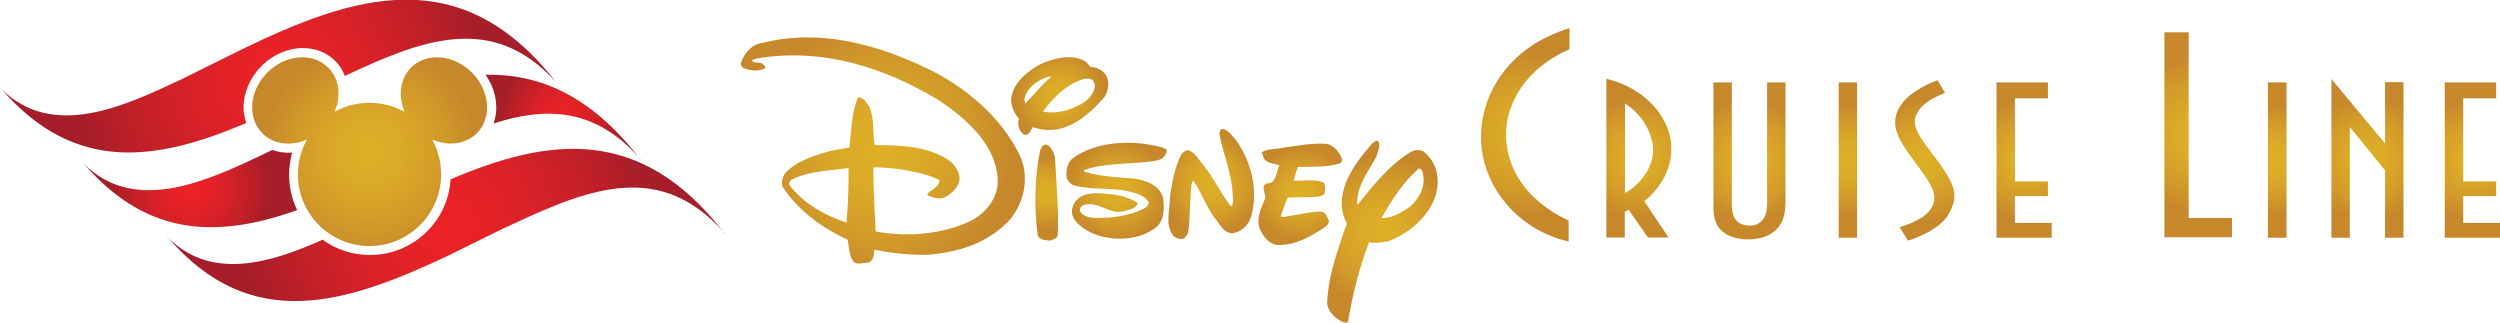 <?xml version="1.0" encoding="utf-8"?>
<!-- Generator: Adobe Illustrator 25.0.1, SVG Export Plug-In . SVG Version: 6.00 Build 0)  -->
<svg version="1.1" id="Layer_1" xmlns="http://www.w3.org/2000/svg" xmlns:xlink="http://www.w3.org/1999/xlink" x="0px" y="0px"
	 viewBox="0 0 1113.7 143.7" style="enable-background:new 0 0 1113.7 143.7;" xml:space="preserve">
<style type="text/css">
	.st0{fill:#005A9B;}
	.st1{fill:url(#SVGID_1_);}
	.st2{fill:url(#SVGID_2_);}
	.st3{fill:url(#SVGID_3_);}
	.st4{fill:url(#SVGID_4_);}
	.st5{fill:url(#SVGID_5_);}
	.st6{fill:url(#SVGID_6_);}
	.st7{fill:url(#SVGID_7_);}
	.st8{fill:url(#SVGID_8_);}
	.st9{fill:url(#SVGID_9_);}
	.st10{fill:url(#SVGID_10_);}
	.st11{fill:url(#SVGID_11_);}
	.st12{fill:url(#SVGID_12_);}
	.st13{fill:url(#SVGID_13_);}
	.st14{fill:url(#SVGID_14_);}
	.st15{fill:url(#SVGID_15_);}
	.st16{fill:url(#SVGID_16_);}
	.st17{fill:url(#SVGID_17_);}
	.st18{fill:url(#SVGID_18_);}
	.st19{fill:url(#SVGID_19_);}
	.st20{fill:url(#SVGID_20_);}
	.st21{fill:url(#SVGID_21_);}
	.st22{fill:url(#SVGID_22_);}
</style>
<g>
	<g>
		<path class="st0" d="M249.2,38.4c-0.5-0.6-1-1.1-1.5-1.7c0.2,0.3,0.4,0.5,0.6,0.8L249.2,38.4z"/>
		<path class="st0" d="M0,39c0,0,0.1,0.1,0.1,0.1c0.2,0.2,0.4,0.4,0.6,0.5C0.5,39.5,0.2,39.2,0,39L0,39z"/>
		<radialGradient id="SVGID_1_" cx="124.204" cy="33.966" r="90.582" gradientUnits="userSpaceOnUse">
			<stop  offset="0" style="stop-color:#EC2227"/>
			<stop  offset="0.211" style="stop-color:#E62227"/>
			<stop  offset="0.483" style="stop-color:#D62128"/>
			<stop  offset="0.786" style="stop-color:#BC1F28"/>
			<stop  offset="1" style="stop-color:#A51E29"/>
		</radialGradient>
		<path class="st1" d="M116.5,29.4c5.1-5.1,11.8-8,18.4-8c5.6,0,10.7,2,14.4,5.7c1.9,1.9,3.4,4.2,4.3,6.7
			c33.3-15.5,65.5-29,94.1,2.8c-42.3-54.2-89.8-39-140.6-14.3L81.1,35.2C56,47,23.6,62.5,0.7,39.7c33,38.2,69.9,31.7,109,15.1
			c-0.7-2.2-1.2-4.5-1.2-6.9C108.5,41.2,111.4,34.5,116.5,29.4z"/>
		<radialGradient id="SVGID_2_" cx="84.919" cy="83.923" r="35.721" gradientUnits="userSpaceOnUse">
			<stop  offset="0" style="stop-color:#EC2227"/>
			<stop  offset="0.211" style="stop-color:#E62227"/>
			<stop  offset="0.483" style="stop-color:#D62128"/>
			<stop  offset="0.786" style="stop-color:#BC1F28"/>
			<stop  offset="1" style="stop-color:#A51E29"/>
		</radialGradient>
		<path class="st2" d="M130.1,68c-3.1,0.2-6.1-0.2-8.9-1.2l-3.4,1.7c-25.1,11.9-57.5,27.3-80.4,4.5c29.1,33.6,61.1,32.6,95,20.6
			c-2.4-4.8-3.6-10.2-3.6-15.8C128.8,74.4,129.3,71.1,130.1,68z"/>
		<path class="st0" d="M36.7,72.2c0,0,0.1,0.1,0.1,0.1c0.2,0.2,0.4,0.4,0.6,0.5C37.2,72.7,37,72.4,36.7,72.2L36.7,72.2z"/>
		<radialGradient id="SVGID_3_" cx="250.337" cy="51.573" r="27.399" gradientUnits="userSpaceOnUse">
			<stop  offset="0" style="stop-color:#EC2227"/>
			<stop  offset="0.211" style="stop-color:#E62227"/>
			<stop  offset="0.483" style="stop-color:#D62128"/>
			<stop  offset="0.786" style="stop-color:#BC1F28"/>
			<stop  offset="1" style="stop-color:#A51E29"/>
		</radialGradient>
		<path class="st3" d="M219.9,55c22.7-7.3,44.6-7.3,64.6,15c-21.5-27.5-44.3-37.2-68.2-36.7c3.1,4.4,4.8,9.6,4.8,14.7
			C221.1,50.4,220.6,52.8,219.9,55z"/>
		<path class="st0" d="M285.9,71.6c-0.5-0.6-1-1.1-1.5-1.7c0.2,0.3,0.4,0.5,0.6,0.8L285.9,71.6z"/>
		<path class="st0" d="M323.4,104.7c-0.5-0.6-1-1.1-1.5-1.7c0.2,0.3,0.4,0.5,0.6,0.8L323.4,104.7z"/>
		<path class="st0" d="M74.2,105.4c0,0,0.1,0.1,0.1,0.1c0.2,0.2,0.4,0.4,0.6,0.6C74.7,105.8,74.5,105.5,74.2,105.4L74.2,105.4z"/>
		<radialGradient id="SVGID_4_" cx="198.446" cy="100.297" r="90.579" gradientUnits="userSpaceOnUse">
			<stop  offset="0" style="stop-color:#EC2227"/>
			<stop  offset="0.211" style="stop-color:#E62227"/>
			<stop  offset="0.483" style="stop-color:#D62128"/>
			<stop  offset="0.786" style="stop-color:#BC1F28"/>
			<stop  offset="1" style="stop-color:#A51E29"/>
		</radialGradient>
		<path class="st4" d="M200.7,79.9c-0.5,8.8-4.2,17-10.5,23.2c-6.8,6.8-15.8,10.5-25.4,10.5c-7.7,0-15-2.4-21.1-6.8
			c-22.9,10.2-49.3,18.5-68.8-0.9c37.1,43,79.2,29.3,123.7,8.5l23.9-11.8c35.2-16.4,69.3-33.2,99.4,0.3
			C285,55.8,244.2,61.3,200.7,79.9z"/>
	</g>
	<radialGradient id="SVGID_5_" cx="164.775" cy="67.597" r="47.416" gradientUnits="userSpaceOnUse">
		<stop  offset="0" style="stop-color:#DEAF26"/>
		<stop  offset="0.305" style="stop-color:#DBAA27"/>
		<stop  offset="0.677" style="stop-color:#D29B29"/>
		<stop  offset="1" style="stop-color:#C7882B"/>
	</radialGradient>
	<path class="st5" d="M193.2,62.4c6.8,2.8,14.3,1.8,19.2-3c6.9-6.9,5.9-19-2.2-27.1c-8.1-8.1-20.2-9.1-27.1-2.2
		c-4.8,4.8-5.8,12.3-3.1,19.1c0.2,0.6,0,0.5-0.4,0.3c-4.5-2.4-9.6-3.7-15-3.7c-5.4,0-10.5,1.3-15,3.7c-0.5,0.3-0.6,0.2-0.3-0.3
		c2.7-6.8,1.8-14.3-3.1-19.1c-6.9-6.9-19-5.9-27.1,2.2s-9.1,20.2-2.2,27.1c4.9,4.9,12.4,5.8,19.3,3c0.5-0.2,0.3,0.1,0.3,0.2
		c-2.4,4.5-3.8,9.7-3.8,15.1c0,17.6,14.3,31.9,31.9,31.9c17.6,0,31.9-14.3,31.9-31.9c0-5.4-1.3-10.5-3.7-15
		C192.7,62.3,193,62.3,193.2,62.4z"/>
</g>
<g>
	<radialGradient id="SVGID_6_" cx="579.301" cy="86.549" r="20.678" gradientUnits="userSpaceOnUse">
		<stop  offset="0" style="stop-color:#DEAF26"/>
		<stop  offset="0.305" style="stop-color:#DBAA27"/>
		<stop  offset="0.677" style="stop-color:#D29B29"/>
		<stop  offset="1" style="stop-color:#C7882B"/>
	</radialGradient>
	<path class="st6" d="M568.6,109.1c8,0.4,14.7-3.4,21-7.5c1.2-0.8,2.7-1.9,2.3-3.6c-0.8-1.3-1.1-3.1-2.8-3.7
		c-4.8-0.2-9.8,1.2-14.6,1.9c-1.3,0-2.7,0.9-4,0.2c1.1-2.8,1.8-5.8,3.3-8.4l12.2-0.3c1.5-0.2,3-0.2,4.1-1.4c0.2-1.5,0.3-3.4-0.2-4.8
		c-3.7-1.9-9.1-0.9-13.3-1l-0.3-0.2c0.7-1.9,1-4.1,1.9-5.9c6.7-0.2,12.6,0.2,18.6-1.6c0.7-0.3,1.1-1,1.1-1.8c-0.9-3-3.6-6.1-6.7-6.9
		c-6.6-0.5-13,0.8-19.1,1.6c-3.2,0.9-7.1,0.3-10,2.1c-0.2,0.6,0.5,0.9,0.5,1.5c0.8,3.7,4.8,3.3,7.4,4.4c-1.6,2.8-1.3,8.3-5.8,8
		c-2.6,1.3-0.5,4.5-0.5,6.5c-1.9,4.5-4.8,10.2-1.8,15.2C563.3,106,565.7,108.6,568.6,109.1z"/>
	<radialGradient id="SVGID_7_" cx="466.163" cy="85.782" r="15.549" gradientUnits="userSpaceOnUse">
		<stop  offset="0" style="stop-color:#DEAF26"/>
		<stop  offset="0.305" style="stop-color:#DBAA27"/>
		<stop  offset="0.677" style="stop-color:#D29B29"/>
		<stop  offset="1" style="stop-color:#C7882B"/>
	</radialGradient>
	<path class="st7" d="M467.8,107.2c1.2-0.5,3-0.8,3.4-2.3c0.5-11.3-0.6-22.8-1.2-34.4c-0.2-1.9-1.1-3.7-2.4-5.2
		c-0.7-0.5-1.6-1.2-2.5-0.7c-1,0.5-1.4,1.6-1.8,2.6c-2.4,12.4-2.7,25.2-1,37.7C463.2,107.1,465.7,106.9,467.8,107.2z"/>
	<radialGradient id="SVGID_8_" cx="539.637" cy="81.91" r="21.932" gradientUnits="userSpaceOnUse">
		<stop  offset="0" style="stop-color:#DEAF26"/>
		<stop  offset="0.305" style="stop-color:#DBAA27"/>
		<stop  offset="0.677" style="stop-color:#D29B29"/>
		<stop  offset="1" style="stop-color:#C7882B"/>
	</radialGradient>
	<path class="st8" d="M526.9,106.4c1.1-0.4,1.9-1.6,2.3-2.6c1-5.5,0.8-11.9,1.2-17.4c0.2-2.1,0.1-4.3,1.1-6c3.7,5.1,5.5,10.9,9.1,16
		c2.5,2.9,4.1,7.1,8.2,7.6c4-0.6,7.4-3.5,8.5-7.4c3.4-11.6,0.2-24.2-6.4-33.8c-1.8-2-3.6-5.1-6.5-5.4c-0.9,0.4-1,1.3-1.2,2.1
		c1.6,9,5.5,17.5,5.9,26.8c0.1,1.7,0.5,4-0.4,5.5l-0.5-0.1c-4.6-5.8-7.4-12.3-12.1-18.2c-2-2.1-3.4-5.1-6.2-6.4
		c-1.6-0.7-2.7,0.7-3.7,1.8c-2.9,5.7-4,12.2-5,18.6c0.1,6.1-2.5,12.6,1.6,17.7C524.1,106.1,525.3,106.6,526.9,106.4z"/>
	<radialGradient id="SVGID_9_" cx="497.497" cy="85.038" r="21.849" gradientUnits="userSpaceOnUse">
		<stop  offset="0" style="stop-color:#DEAF26"/>
		<stop  offset="0.305" style="stop-color:#DBAA27"/>
		<stop  offset="0.677" style="stop-color:#D29B29"/>
		<stop  offset="1" style="stop-color:#C7882B"/>
	</radialGradient>
	<path class="st9" d="M485,103.1c8.2,4.4,20.9,4.5,28.7-0.9c5.1-2.9,5.1-9.2,4.4-14.1c-1.6-5.9-7.9-7.8-13.2-8.6
		c-7.5-0.6-15.1-0.8-21.9-3.1c-0.2-0.2-0.2-0.5,0.2-0.7c8.7-3.1,19.3-2.5,28.6-3.7c2.3-0.3,4.5-0.4,6.3-1.7c1-0.9,1.6-2,1.7-3.4
		c-0.5-0.8-1.2-0.8-1.9-1.2c-13-3.5-29.6-3.1-40.4,5.1c-2.3,2.3-2.7,5.5-2.3,8.7c0.8,1.2,1.6,2.5,3,3c7.7,2.3,16.9,0.9,24.7,2.8
		c3.2,0.8,6.7,1.6,8.7,4.5c0.3,1-0.4,1.9-1.2,2.7c-5,2.8-10.7,3.8-16.5,4.5c-4.1-0.2-9.6,1.2-12.6-2.6c-0.5-1.2,0.1-2.4,1.2-3
		c6.9-2.3,11.8,4.8,18.8,2.5c2-0.7,5-0.9,5.5-3.5c-3.5-2.3-7.6-3.4-11.9-3.9c-5.5-0.5-11.8-1.4-15.7,3c-1.3,1.9-2.3,4.4-1.2,6.9
		C479.1,99.5,482.3,101.5,485,103.1z"/>
	<radialGradient id="SVGID_10_" cx="393.11" cy="67.132" r="57.17" gradientUnits="userSpaceOnUse">
		<stop  offset="0" style="stop-color:#DEAF26"/>
		<stop  offset="0.305" style="stop-color:#DBAA27"/>
		<stop  offset="0.677" style="stop-color:#D29B29"/>
		<stop  offset="1" style="stop-color:#C7882B"/>
	</radialGradient>
	<path class="st10" d="M379.9,116.1c-1.8-2.7-1.6-6.2-2.3-9.3c-10.8-4.9-21.7-12.7-28.7-23.2c-1.2-2-0.2-4.5,0.7-6.3
		c5.4-5.8,12.8-7.8,20-10l8.8-1.6c0.9-7.4,0.9-15.5,3.8-22.2c2.6-0.5,3.7,2.5,5.1,4.1c2.3,5.1,1.4,11.8,2.3,17
		c12.2,0.1,24.8,0.5,34.3,7.7c2,2.3,3.8,4.6,3.5,7.9c-0.5,3.5-3.9,6.5-7,7.9c-2.7,0.8-5.2-0.2-7.3-1.2c0.1-0.9,1-1.6,1.7-1.9
		c1.6-1.1,3.8-2.8,3.7-4.8c-5.4-2.8-11.5-3.7-17.5-4.8c-3.7-0.5-7.6-0.8-11.6-0.9l-0.3,0.4c-0.1,9.4,1,28.2,1,28.2
		c14.3,2.7,30,1.2,42.5-4.8c7.1-3.7,12.5-10.9,11.8-18.9c-0.9-15.1-14.2-26.8-26.3-34.8c-23.6-14.2-51-23.5-80.8-18.6
		c-0.8,0.4-1.9,0.3-2.3,1.1c1.2,1.4,3.9,0.1,5.1,1.7c0.4,0.5,1.2,0.9,0.7,1.6c-2.9,1.6-6.9,1.1-9.8-0.2c-0.6-0.5-1.2-1.4-0.9-2.3
		c1.5-4.2,4.9-8.4,9.7-8.8c25.6-6.5,51.5,0.9,73.4,11.5c16.8,8,33.5,22.1,41.4,39.3c4.1,9.5,1.5,21-5.2,28.5
		c-9.7,10.1-22.4,13.9-35.9,15.1c-8.3,0.2-16.3-0.7-23.9-2.3c-0.4,2.2-0.3,4.9-2.7,5.8C384.4,116.9,381.3,118.5,379.9,116.1z
		 M377.1,99.2c0.7-7.9,1-16.2,0.9-24.3c-8.8,1.1-17.9,1.4-25.6,5.2c-0.6,0.6-1,1.6-0.7,2.4C358.3,91,367.7,96,377.1,99.2z"/>
	<radialGradient id="SVGID_11_" cx="472.124" cy="42.787" r="19.603" gradientUnits="userSpaceOnUse">
		<stop  offset="0" style="stop-color:#DEAF26"/>
		<stop  offset="0.305" style="stop-color:#DBAA27"/>
		<stop  offset="0.677" style="stop-color:#D29B29"/>
		<stop  offset="1" style="stop-color:#C7882B"/>
	</radialGradient>
	<path class="st11" d="M455.3,59.2c-1.7-1.6-2-4.1-1.4-6.3c-2.4-2.8-3.9-6.5-3.3-10c1.3-6.5,7.5-11.5,13.1-14.4
		c5.7-2.6,13.6-4.6,19.6-1.3c1,0.7,1.8,1.9,2.5,2.7c2.7-0.1,5.1,1.2,6.8,3.4c1.9,2.7,1.2,7.2-0.5,9.8c-8.1,9.4-18.9,18.2-32,13.5
		c-1,1.2-1.2,3.1-3,3.5C456.5,60.1,455.8,59.9,455.3,59.2z M474.1,49.4c5.5-1.6,12.6-4.4,13.7-11.1c-0.2-0.9-0.4-2-1.2-2.7
		c-1.2-0.9-3.3-0.5-4.6-0.2c-6.9,2.3-13.1,8.3-17.4,14.3C467.5,50.4,471,50.1,474.1,49.4z M456.8,46.1c3.6-3.7,7.2-8.3,11.3-11.7
		c0-0.2,0.1-0.3-0.1-0.4c-5.1,1-10.8,5-11.7,10.5L456.8,46.1z"/>
	<radialGradient id="SVGID_12_" cx="615.811" cy="103.243" r="33.499" gradientUnits="userSpaceOnUse">
		<stop  offset="0" style="stop-color:#DEAF26"/>
		<stop  offset="0.305" style="stop-color:#DBAA27"/>
		<stop  offset="0.677" style="stop-color:#D29B29"/>
		<stop  offset="1" style="stop-color:#C7882B"/>
	</radialGradient>
	<path class="st12" d="M591.2,135.4c0.3-11.3,3.9-21.3,7.2-31.4l1.6-4.4c-6.7-12.7,2.6-25.8,11.2-35.6c0.9-0.7,1.7-1.6,2.8-1.1
		c1.2,2.3-0.3,4.4-0.7,6.6c-3.6,6.8-8.9,13.1-8.7,21.4L605,91c6.9-8.7,14.5-18.2,24.2-23.7c1.5-0.6,3.2-0.6,4.6,0
		c5.7,4,7.5,11,6.3,17.4c-1.8,10.5-12.3,19.5-21.8,22.8c-2.7,0.5-5.7,1-8.4,0.4c-4.4,11.4-7.3,23.2-9.4,35.5c-1.7,1-3.3-0.6-4.8-1.4
		C593.3,140.2,591.6,138,591.2,135.4z M628,92.2c4.6-4.1,7.5-9.7,5.6-15.9c-0.3-0.6-0.7-1.3-1.6-1.2c-7.3,6.4-12.1,14.3-16.6,22.1
		C620.2,97.1,624.2,94.7,628,92.2z"/>
</g>
<radialGradient id="SVGID_13_" cx="779.294" cy="71.715" r="27.24" gradientUnits="userSpaceOnUse">
	<stop  offset="0" style="stop-color:#DEAF26"/>
	<stop  offset="0.305" style="stop-color:#DBAA27"/>
	<stop  offset="0.677" style="stop-color:#D29B29"/>
	<stop  offset="1" style="stop-color:#C7882B"/>
</radialGradient>
<path class="st13" d="M771.5,86.5c0,5-0.6,11.1,4,13.2c2.2,1,5.6,1.1,7.6,0c4.6-2.6,4.1-7.9,4.1-12.5V36.7h8.2v49.1
	c0,6.2,0.9,14.8-7.9,19.1c-4.9,2.4-12.6,2.3-17.4,0c-7.5-3.6-6.8-10.7-6.8-16.1V39.2c0-0.3,0-2.5,0-2.5h8.2V86.5z"/>
<radialGradient id="SVGID_14_" cx="823.224" cy="71.296" r="24.633" gradientUnits="userSpaceOnUse">
	<stop  offset="0" style="stop-color:#DEAF26"/>
	<stop  offset="0.305" style="stop-color:#DBAA27"/>
	<stop  offset="0.677" style="stop-color:#D29B29"/>
	<stop  offset="1" style="stop-color:#C7882B"/>
</radialGradient>
<polygon class="st14" points="819.1,39 819.1,36.7 827.3,36.7 827.3,105.9 819.1,105.9 "/>
<radialGradient id="SVGID_15_" cx="857.427" cy="71.514" r="26.955" gradientUnits="userSpaceOnUse">
	<stop  offset="0" style="stop-color:#DEAF26"/>
	<stop  offset="0.305" style="stop-color:#DBAA27"/>
	<stop  offset="0.677" style="stop-color:#D29B29"/>
	<stop  offset="1" style="stop-color:#C7882B"/>
</radialGradient>
<path class="st15" d="M861.1,91.2c2-4.9-1.3-9.6-5.1-15l-4.4-6c-5.8-8-9.9-14.5-5.5-22.3c3.5-6.2,11.7-10.2,17-12.2l3.4,5.7
	c-5.6,2.2-11.1,5-13,10.3c-1.6,4.3,1,8.2,5,13.7l5,6.7c6.8,9.6,9.8,14.8,4.3,23.7c-3.1,5.3-11.5,9.5-17.9,11.4l-3.6-6
	C851.7,99.4,858.8,96.9,861.1,91.2z"/>
<radialGradient id="SVGID_16_" cx="901.654" cy="71.296" r="25.96" gradientUnits="userSpaceOnUse">
	<stop  offset="0" style="stop-color:#DEAF26"/>
	<stop  offset="0.305" style="stop-color:#DBAA27"/>
	<stop  offset="0.677" style="stop-color:#D29B29"/>
	<stop  offset="1" style="stop-color:#C7882B"/>
</radialGradient>
<path class="st16" d="M912.3,87.3h-14.7v12h16.4l0,0v6.6h-16.4h-8.2V39v-2.3h22.9l0,0c0,0,0,3.5,0,5.3v1.8h-14.7v37h14.7V87.3z"/>
<radialGradient id="SVGID_17_" cx="1101.39" cy="71.296" r="25.959" gradientUnits="userSpaceOnUse">
	<stop  offset="0" style="stop-color:#DEAF26"/>
	<stop  offset="0.305" style="stop-color:#DBAA27"/>
	<stop  offset="0.677" style="stop-color:#D29B29"/>
	<stop  offset="1" style="stop-color:#C7882B"/>
</radialGradient>
<path class="st17" d="M1112,87.3h-14.7v12h16.4l0,0v6.6h-16.4h-8.2V39v-2.3h22.9l0,0c0,0,0,3.5,0,5.3v1.8h-14.7v37h14.7V87.3z"/>
<radialGradient id="SVGID_18_" cx="1014.452" cy="71.301" r="24.633" gradientUnits="userSpaceOnUse">
	<stop  offset="0" style="stop-color:#DEAF26"/>
	<stop  offset="0.305" style="stop-color:#DBAA27"/>
	<stop  offset="0.677" style="stop-color:#D29B29"/>
	<stop  offset="1" style="stop-color:#C7882B"/>
</radialGradient>
<polygon class="st18" points="1010.3,39.1 1010.3,36.7 1018.6,36.7 1018.6,105.9 1010.3,105.9 "/>
<radialGradient id="SVGID_19_" cx="1054.642" cy="70.563" r="27.438" gradientUnits="userSpaceOnUse">
	<stop  offset="0" style="stop-color:#DEAF26"/>
	<stop  offset="0.305" style="stop-color:#DBAA27"/>
	<stop  offset="0.677" style="stop-color:#D29B29"/>
	<stop  offset="1" style="stop-color:#C7882B"/>
</radialGradient>
<polygon class="st19" points="1062.5,83.5 1062.5,75.9 1046.8,56.6 1046.8,59.2 1046.8,104.6 1046.8,105.9 1038.6,105.9 
	1038.6,37.2 1038.6,35.2 1062.5,63.9 1062.5,36.6 1069.1,36.6 1070.7,36.6 1070.7,105.9 1062.5,105.9 "/>
<radialGradient id="SVGID_20_" cx="679.478" cy="59.961" r="36.435" gradientUnits="userSpaceOnUse">
	<stop  offset="0" style="stop-color:#DEAF26"/>
	<stop  offset="0.305" style="stop-color:#DBAA27"/>
	<stop  offset="0.677" style="stop-color:#D29B29"/>
	<stop  offset="1" style="stop-color:#C7882B"/>
</radialGradient>
<path class="st20" d="M699.2,21.9c-19.9,8.7-28.5,24.6-28.3,38.7c0.3,13.3,7.7,28.1,27.9,37.7v9.3c-21.2-4.9-34.8-21.2-38.2-37.9
	c-3.3-16.2,2.6-37.5,23.8-50.7c2.9-1.7,8.8-4.7,14.8-6.5V21.9z"/>
<g>
	<g>
		<radialGradient id="SVGID_21_" cx="730.147" cy="70.515" r="27.015" gradientUnits="userSpaceOnUse">
			<stop  offset="0" style="stop-color:#DEAF26"/>
			<stop  offset="0.305" style="stop-color:#DBAA27"/>
			<stop  offset="0.677" style="stop-color:#D29B29"/>
			<stop  offset="1" style="stop-color:#C7882B"/>
		</radialGradient>
		<path class="st21" d="M738.7,83.2c6.4-8.5,7.4-18.5,3.7-27.1c-4.7-11.3-16.4-18.7-26.8-21v70.7h8.2V94.3c0.5-0.2,1.1-0.4,1.7-0.9
			l8.6,12.4h9.2l-10.8-16.2C735.5,87.2,737,85.5,738.7,83.2z M723.9,86V49.1c0-0.3,0-3,0-3c9.2,5.8,13.3,16.1,12.4,22.7
			C735.5,74.9,731.4,81.8,723.9,86z"/>
	</g>
</g>
<radialGradient id="SVGID_22_" cx="979.214" cy="60.076" r="33.986" gradientUnits="userSpaceOnUse">
	<stop  offset="0" style="stop-color:#DEAF26"/>
	<stop  offset="0.305" style="stop-color:#DBAA27"/>
	<stop  offset="0.677" style="stop-color:#D29B29"/>
	<stop  offset="1" style="stop-color:#C7882B"/>
</radialGradient>
<polygon class="st22" points="994.3,97.1 994.3,105.7 975,105.7 964.2,105.7 964.2,17.5 964.2,14.4 975,14.4 975,97.1 "/>
</svg>
